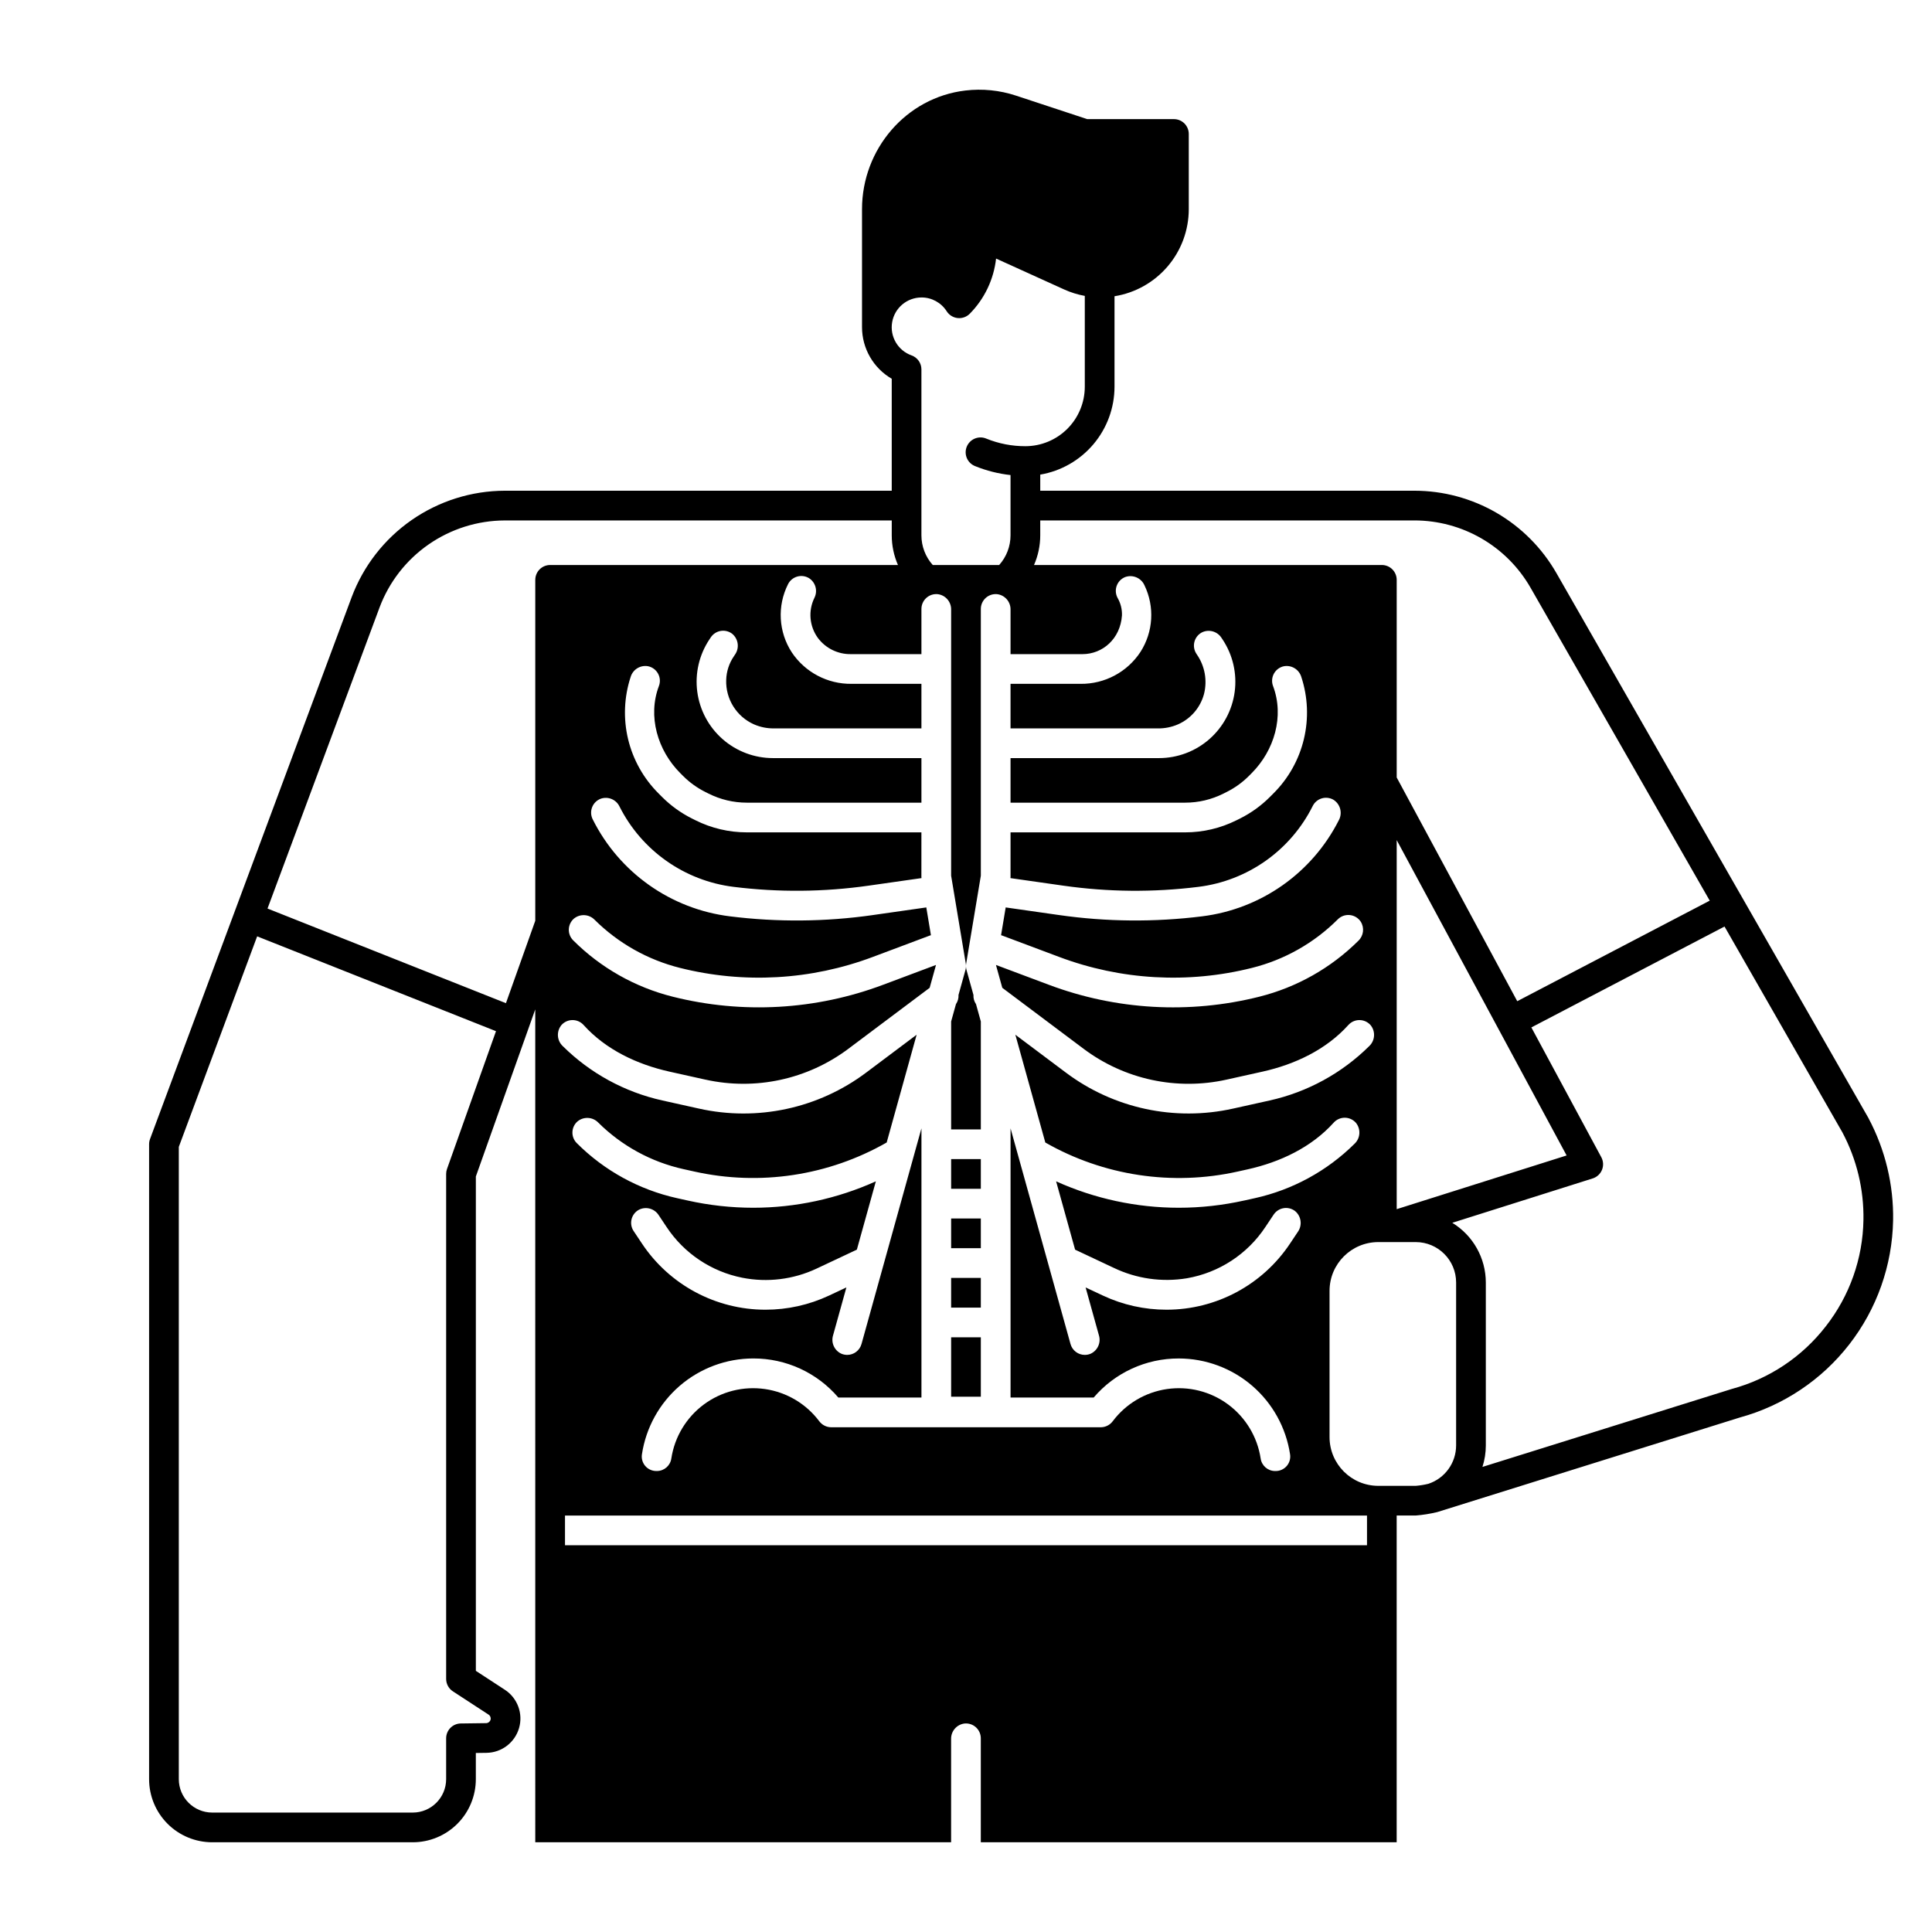 <?xml version="1.0" encoding="UTF-8"?>
<!-- Uploaded to: ICON Repo, www.iconrepo.com, Generator: ICON Repo Mixer Tools -->
<svg fill="#000000" width="800px" height="800px" version="1.1" viewBox="144 144 512 512" xmlns="http://www.w3.org/2000/svg">
 <g>
  <path d="m396.06 466.91h7.871v7.871h-7.871z"/>
  <path d="m639.19 440.35-0.059-0.105-82.688-144.41c-3.793-6.613-9.262-12.109-15.859-15.938-6.598-3.824-14.086-5.844-21.711-5.852h-99.195v-4.269c5.5-0.938 10.488-3.789 14.09-8.047 3.602-4.262 5.582-9.656 5.59-15.238v-23.984c5.484-0.879 10.477-3.684 14.082-7.91 3.606-4.223 5.59-9.594 5.598-15.148v-19.945c0-1.043-0.414-2.047-1.152-2.785s-1.738-1.152-2.785-1.152h-22.98l-18.875-6.227c-4.316-1.426-8.891-1.887-13.406-1.352-15.742 1.852-27.395 15.59-27.395 31.441v31.293-0.004c0.008 5.629 3.008 10.828 7.875 13.656v29.672h-102.54c-8.828 0.023-17.438 2.734-24.688 7.769-7.246 5.039-12.789 12.16-15.891 20.426l-53.441 143.61v0.004c-0.164 0.438-0.246 0.902-0.246 1.371v168.27c0 4.438 1.762 8.691 4.898 11.828s7.391 4.898 11.828 4.898h53.137c4.438 0 8.691-1.762 11.828-4.898 3.137-3.137 4.898-7.391 4.898-11.828v-6.938l2.856-0.039c3.996-0.062 7.484-2.727 8.598-6.566s-0.414-7.953-3.758-10.145l-7.691-5.019v-131.01l15.742-44.281 0.004 220.72h110.2v-27.383c-0.035-2.066 1.496-3.832 3.551-4.086 1.105-0.109 2.203 0.254 3.027 1s1.293 1.805 1.293 2.918v27.551h110.21v-86.59h5.043c1.922-0.152 3.828-0.457 5.707-0.91l80.203-25.07c11.5-3.152 21.668-9.945 28.984-19.359 7.32-9.41 11.398-20.938 11.621-32.859 0.164-9.434-2.078-18.754-6.512-27.082zm-120.32-158.43c6.238 0.008 12.367 1.66 17.762 4.789 5.398 3.129 9.875 7.629 12.977 13.039l47.488 82.934-51.012 26.645-31.945-59.289v-52.371c0-1.047-0.418-2.047-1.156-2.785-0.738-0.738-1.738-1.152-2.781-1.152h-92.176c1.086-2.484 1.648-5.164 1.648-7.871v-3.938zm40.301 168.29-45.031 14.23v-97.805zm-170.96-227.38c2.707-0.004 5.223 1.379 6.672 3.66 0.648 1.012 1.719 1.676 2.91 1.797 1.195 0.125 2.379-0.301 3.219-1.16 3.894-3.949 6.344-9.094 6.957-14.605l18.047 8.191c1.742 0.789 3.578 1.363 5.465 1.703v24.086c-0.008 4.176-1.668 8.176-4.617 11.129-2.953 2.953-6.953 4.613-11.129 4.617-3.539 0.008-7.051-0.672-10.332-2-0.973-0.422-2.074-0.43-3.055-0.027-0.977 0.402-1.754 1.184-2.152 2.164s-0.383 2.082 0.043 3.055c0.426 0.969 1.223 1.727 2.211 2.102 2.996 1.211 6.141 2.004 9.348 2.356v15.969c0.004 2.906-1.07 5.711-3.012 7.871h-17.594c-1.938-2.164-3.008-4.969-3.008-7.871v-43.977c0-1.664-1.047-3.148-2.617-3.707-3.625-1.289-5.793-5-5.141-8.789 0.652-3.793 3.941-6.562 7.785-6.562zm-125.75 230.96c-0.152 0.422-0.227 0.867-0.227 1.316v133.82c0 1.332 0.672 2.57 1.785 3.297l9.469 6.176c0.449 0.293 0.652 0.844 0.508 1.359-0.148 0.516-0.613 0.875-1.148 0.891l-6.731 0.09v-0.004c-2.152 0.027-3.883 1.781-3.883 3.938v10.824c-0.004 4.887-3.969 8.852-8.855 8.855h-53.137c-4.891-0.004-8.852-3.969-8.855-8.855v-167.56l20.762-55.793 63.297 25.129zm23.391-156.12v90.34l-7.773 21.844-63.184-25.082 29.688-79.777v-0.004c2.535-6.758 7.07-12.59 13.004-16.711 5.93-4.117 12.973-6.336 20.195-6.356h102.54v3.938c0 2.707 0.559 5.387 1.645 7.871h-92.176c-2.172 0-3.934 1.762-3.934 3.938zm6.938 117.98v-0.004c0.746-0.836 1.809-1.316 2.93-1.316 1.121-0.004 2.191 0.473 2.938 1.305 5.902 6.547 14.191 10.453 22.793 12.367l9.504 2.113v-0.004c13.207 2.938 27.039-0.047 37.863-8.164l21.551-16.164 1.664-5.988-0.012-0.062-13.926 5.223h-0.004c-17.844 6.719-37.316 7.828-55.809 3.18-9.988-2.5-19.105-7.664-26.387-14.941-0.766-0.766-1.184-1.816-1.152-2.902 0.035-1.082 0.512-2.106 1.324-2.824 1.625-1.359 4.023-1.238 5.504 0.273 6.254 6.211 14.07 10.621 22.625 12.762 16.945 4.258 34.785 3.242 51.137-2.914l15.152-5.684c0.074-0.027 0.148-0.035 0.223-0.059l-1.227-7.367-14.168 2.023v0.004c-12.559 1.793-25.301 1.906-37.887 0.332-15.664-1.941-29.312-11.598-36.359-25.723-0.5-1-0.551-2.164-0.141-3.203 0.406-1.039 1.238-1.855 2.285-2.246 1.934-0.672 4.062 0.207 4.957 2.047 5.887 11.703 17.227 19.699 30.227 21.312 11.895 1.484 23.934 1.379 35.797-0.316l14.016-2c-0.008-0.105-0.027-0.211-0.027-0.316l0.004-11.809h-46.285c-4.723 0-9.379-1.098-13.602-3.211l-0.922-0.461c-2.922-1.461-5.594-3.387-7.906-5.695l-0.918-0.918h0.004c-3.984-3.957-6.789-8.949-8.102-14.41-1.309-5.465-1.07-11.184 0.684-16.52 0.602-1.965 2.578-3.176 4.602-2.812 1.129 0.23 2.098 0.949 2.652 1.961 0.555 1.008 0.637 2.211 0.227 3.289-3.027 7.992-0.363 17.059 5.68 23.102l0.723 0.723c1.719 1.719 3.703 3.152 5.879 4.242l0.898 0.449c3.137 1.57 6.594 2.391 10.102 2.391h46.289v-11.809h-39.344c-4.906 0-9.648-1.781-13.336-5.016-3.691-3.234-6.082-7.699-6.723-12.562-0.645-4.863 0.5-9.797 3.223-13.879l0.363-0.547c0.598-0.898 1.539-1.512 2.606-1.695 1.066-0.184 2.156 0.078 3.023 0.723 1.695 1.371 2.023 3.824 0.75 5.594l-0.246 0.367v0.004c-1.277 1.855-1.992 4.043-2.055 6.297-0.172 5.066 2.746 9.727 7.379 11.781 1.672 0.723 3.473 1.086 5.293 1.062h39.066v-11.809h-18.527c-6.34 0.078-12.289-3.055-15.816-8.32-3.539-5.418-3.922-12.309-1.008-18.086 0.488-0.98 1.367-1.711 2.422-2.016 1.051-0.309 2.188-0.16 3.125 0.406 1.746 1.109 2.375 3.356 1.453 5.207-1.699 3.449-1.344 7.555 0.922 10.66 2.059 2.738 5.301 4.328 8.727 4.277h18.703v-11.98c0-1.109 0.469-2.168 1.293-2.914 0.824-0.746 1.922-1.109 3.027-1 2.055 0.254 3.586 2.016 3.551 4.086v70.523l3.883 23.297v-0.004c0.094 0.566 0.062 1.148-0.09 1.699l-1.836 6.606c0.051 0.867-0.191 1.723-0.68 2.441l-1.277 4.598v28.598h7.871v-28.598l-1.277-4.598c-0.492-0.719-0.73-1.574-0.68-2.441l-1.836-6.606c-0.152-0.551-0.184-1.133-0.09-1.699l3.883-23.293v-70.695c0-1.109 0.469-2.168 1.293-2.914 0.824-0.746 1.926-1.109 3.031-1 2.051 0.254 3.582 2.016 3.547 4.086v11.809h19.035c5.394 0 10.074-4.082 10.492-10.27v-0.004c0.055-1.625-0.352-3.238-1.168-4.648-0.523-0.984-0.605-2.148-0.223-3.195 0.379-1.051 1.191-1.891 2.227-2.305 2.016-0.734 4.254 0.215 5.129 2.172 2.738 5.668 2.34 12.348-1.051 17.648-3.5 5.348-9.488 8.543-15.883 8.473h-18.559v11.809h39.059c1.816 0.023 3.621-0.336 5.293-1.059 3.418-1.496 5.969-4.469 6.926-8.078 0.902-3.586 0.215-7.383-1.879-10.426l-0.137-0.203v-0.004c-0.613-0.922-0.812-2.066-0.539-3.144 0.27-1.074 0.984-1.988 1.965-2.512 1.852-0.926 4.102-0.309 5.223 1.434l0.27 0.406c2.719 4.082 3.867 9.016 3.223 13.879-0.645 4.863-3.031 9.328-6.723 12.562-3.688 3.231-8.43 5.016-13.336 5.016h-39.344v11.809h46.289c3.504 0 6.961-0.816 10.098-2.387l0.906-0.453h-0.004c2.176-1.09 4.16-2.519 5.879-4.242l0.707-0.711c6.043-6.051 8.711-15.117 5.691-23.117-0.406-1.078-0.32-2.277 0.234-3.289 0.555-1.008 1.523-1.727 2.652-1.957 2.023-0.363 3.996 0.848 4.598 2.812 1.758 5.336 1.992 11.055 0.684 16.52-1.309 5.461-4.113 10.453-8.102 14.41l-0.914 0.914h0.004c-2.312 2.312-4.984 4.238-7.91 5.703l-0.93 0.465v-0.004c-4.223 2.109-8.875 3.207-13.594 3.207h-46.289v11.809c0 0.105-0.02 0.211-0.027 0.316l14.016 2h0.004c11.863 1.695 23.902 1.801 35.797 0.316 13.051-1.617 24.426-9.668 30.293-21.434 0.48-0.965 1.336-1.688 2.363-2.004 1.031-0.316 2.144-0.195 3.082 0.328 1.859 1.137 2.508 3.523 1.477 5.441-7.082 13.996-20.668 23.551-36.234 25.48-12.586 1.57-25.328 1.461-37.887-0.336l-14.168-2.023-1.227 7.367c0.074 0.023 0.152 0.031 0.223 0.059l15.152 5.684c16.352 6.156 34.191 7.172 51.137 2.91 8.602-2.148 16.461-6.598 22.73-12.867 0.836-0.836 2.004-1.254 3.184-1.133 1.176 0.121 2.238 0.762 2.891 1.75 1.023 1.617 0.766 3.738-0.621 5.059-7.262 7.223-16.34 12.344-26.273 14.832-18.492 4.644-37.961 3.535-55.809-3.18l-13.938-5.227-0.012 0.062 1.664 5.988 21.551 16.164c10.824 8.117 24.652 11.102 37.863 8.168l9.504-2.113c8.605-1.91 16.895-5.82 22.793-12.367 0.746-0.832 1.816-1.309 2.934-1.305 1.121 0.004 2.188 0.48 2.934 1.32 1.375 1.652 1.23 4.09-0.332 5.57-7.262 7.203-16.418 12.203-26.402 14.418l-9.715 2.156c-15.453 3.441-31.637-0.047-44.293-9.551l-13.379-10.031 7.941 28.566c15.453 8.828 33.648 11.566 51.016 7.688l2.602-0.578c8.605-1.914 16.898-5.824 22.801-12.371v-0.004c0.75-0.832 1.82-1.305 2.941-1.305 1.117 0.004 2.184 0.484 2.93 1.32 1.375 1.656 1.23 4.094-0.332 5.574-7.262 7.203-16.418 12.203-26.402 14.418l-2.828 0.629-0.004-0.004c-5.699 1.273-11.52 1.918-17.359 1.922-11.207-0.004-22.285-2.391-32.504-7l5.031 18.105 10.172 4.789h0.004c6.047 2.914 12.844 3.891 19.465 2.793 8.496-1.473 16.016-6.383 20.777-13.57l2.203-3.305c0.602-0.898 1.543-1.512 2.606-1.695 1.062-0.184 2.156 0.078 3.023 0.723 1.676 1.344 2.027 3.758 0.797 5.523l-2.078 3.117c-7.289 10.957-19.574 17.543-32.734 17.539-5.82 0.004-11.57-1.27-16.84-3.738l-4.609-2.164 3.539 12.727c0.586 1.973-0.402 4.07-2.297 4.879-0.465 0.18-0.957 0.273-1.453 0.273-1.766 0-3.316-1.18-3.789-2.879l-15.891-57.16v71.34h22.027c5.633-6.598 13.883-10.383 22.555-10.355 7.141 0.012 14.043 2.578 19.453 7.234 5.41 4.66 8.973 11.105 10.039 18.164 0.172 1.105-0.145 2.231-0.871 3.082-0.727 0.852-1.789 1.344-2.906 1.348h-0.227c-1.918-0.02-3.531-1.441-3.793-3.34-0.875-5.719-3.977-10.863-8.625-14.309-4.652-3.441-10.473-4.906-16.199-4.074-5.727 0.832-10.895 3.894-14.371 8.523-0.746 1-1.922 1.598-3.172 1.602h-71.438c-1.25-0.004-2.422-0.602-3.172-1.602-3.477-4.629-8.641-7.691-14.367-8.523-5.727-0.832-11.551 0.633-16.199 4.074-4.652 3.445-7.754 8.59-8.629 14.309-0.262 1.898-1.871 3.316-3.785 3.336h-0.23c-1.117-0.004-2.18-0.496-2.906-1.348-0.727-0.852-1.043-1.977-0.871-3.082 1.066-7.059 4.629-13.504 10.039-18.164 5.414-4.656 12.312-7.223 19.453-7.234 8.676-0.027 16.922 3.758 22.555 10.355h22.027v-71.34l-15.887 57.16c-0.477 1.703-2.027 2.883-3.793 2.883-0.5-0.004-0.992-0.098-1.453-0.277-1.895-0.805-2.883-2.906-2.297-4.879l3.539-12.727-4.609 2.164c-5.273 2.469-11.02 3.746-16.84 3.742-13.16 0-25.449-6.582-32.734-17.543l-2.203-3.305v0.004c-0.617-0.926-0.812-2.066-0.543-3.144 0.27-1.078 0.984-1.992 1.965-2.512 1.848-0.926 4.098-0.309 5.215 1.43l2.109 3.164c4.625 6.977 11.848 11.812 20.059 13.434 6.625 1.309 13.496 0.469 19.613-2.391l10.742-5.055 5.035-18.105c-10.211 4.609-21.289 6.996-32.496 7.004-5.836-0.004-11.66-0.645-17.359-1.914l-2.832-0.629c-10.066-2.234-19.285-7.293-26.574-14.59-0.77-0.766-1.184-1.816-1.152-2.902 0.031-1.086 0.512-2.109 1.324-2.828 1.625-1.355 4.019-1.238 5.504 0.273 6.215 6.176 14.055 10.461 22.609 12.355l2.832 0.629h-0.004c17.371 3.883 35.562 1.141 51.016-7.684l7.941-28.566-13.375 10.035c-12.66 9.504-28.844 12.992-44.293 9.547l-9.723-2.16c-9.988-2.215-19.141-7.215-26.406-14.418-1.559-1.477-1.703-3.914-0.328-5.57zm213.48 137.86h-212.54v-7.871h212.54zm23.617-26.445c-0.008 4.617-2.973 8.715-7.359 10.16-1.098 0.266-2.215 0.449-3.34 0.539h-9.93c-7.129-0.008-12.906-5.785-12.914-12.914v-38.77c0.008-7.129 5.785-12.906 12.914-12.914h9.93c5.902 0.004 10.691 4.789 10.699 10.695zm97.961-31.57c-6.266 8.094-15.004 13.922-24.891 16.59-0.047 0.012-0.098 0.027-0.141 0.043l-65.953 20.621c0.594-1.836 0.895-3.75 0.895-5.68v-43.199c-0.008-6.457-3.375-12.449-8.887-15.816l37.215-11.762-0.004 0.004c1.121-0.355 2.023-1.188 2.465-2.277 0.438-1.086 0.371-2.312-0.184-3.344l-18.535-34.398 51.191-26.738 31.254 54.586-0.004-0.004c3.789 7.137 5.703 15.113 5.562 23.188-0.164 10.234-3.672 20.133-9.984 28.188z"/>
  <path d="m403.93 483.59v-0.93h-7.871v7.871h7.871z"/>
  <path d="m396.06 498.4h7.871v15.742h-7.871z"/>
  <path d="m396.06 451.17h7.871v7.871h-7.871z"/>
 </g>
</svg>